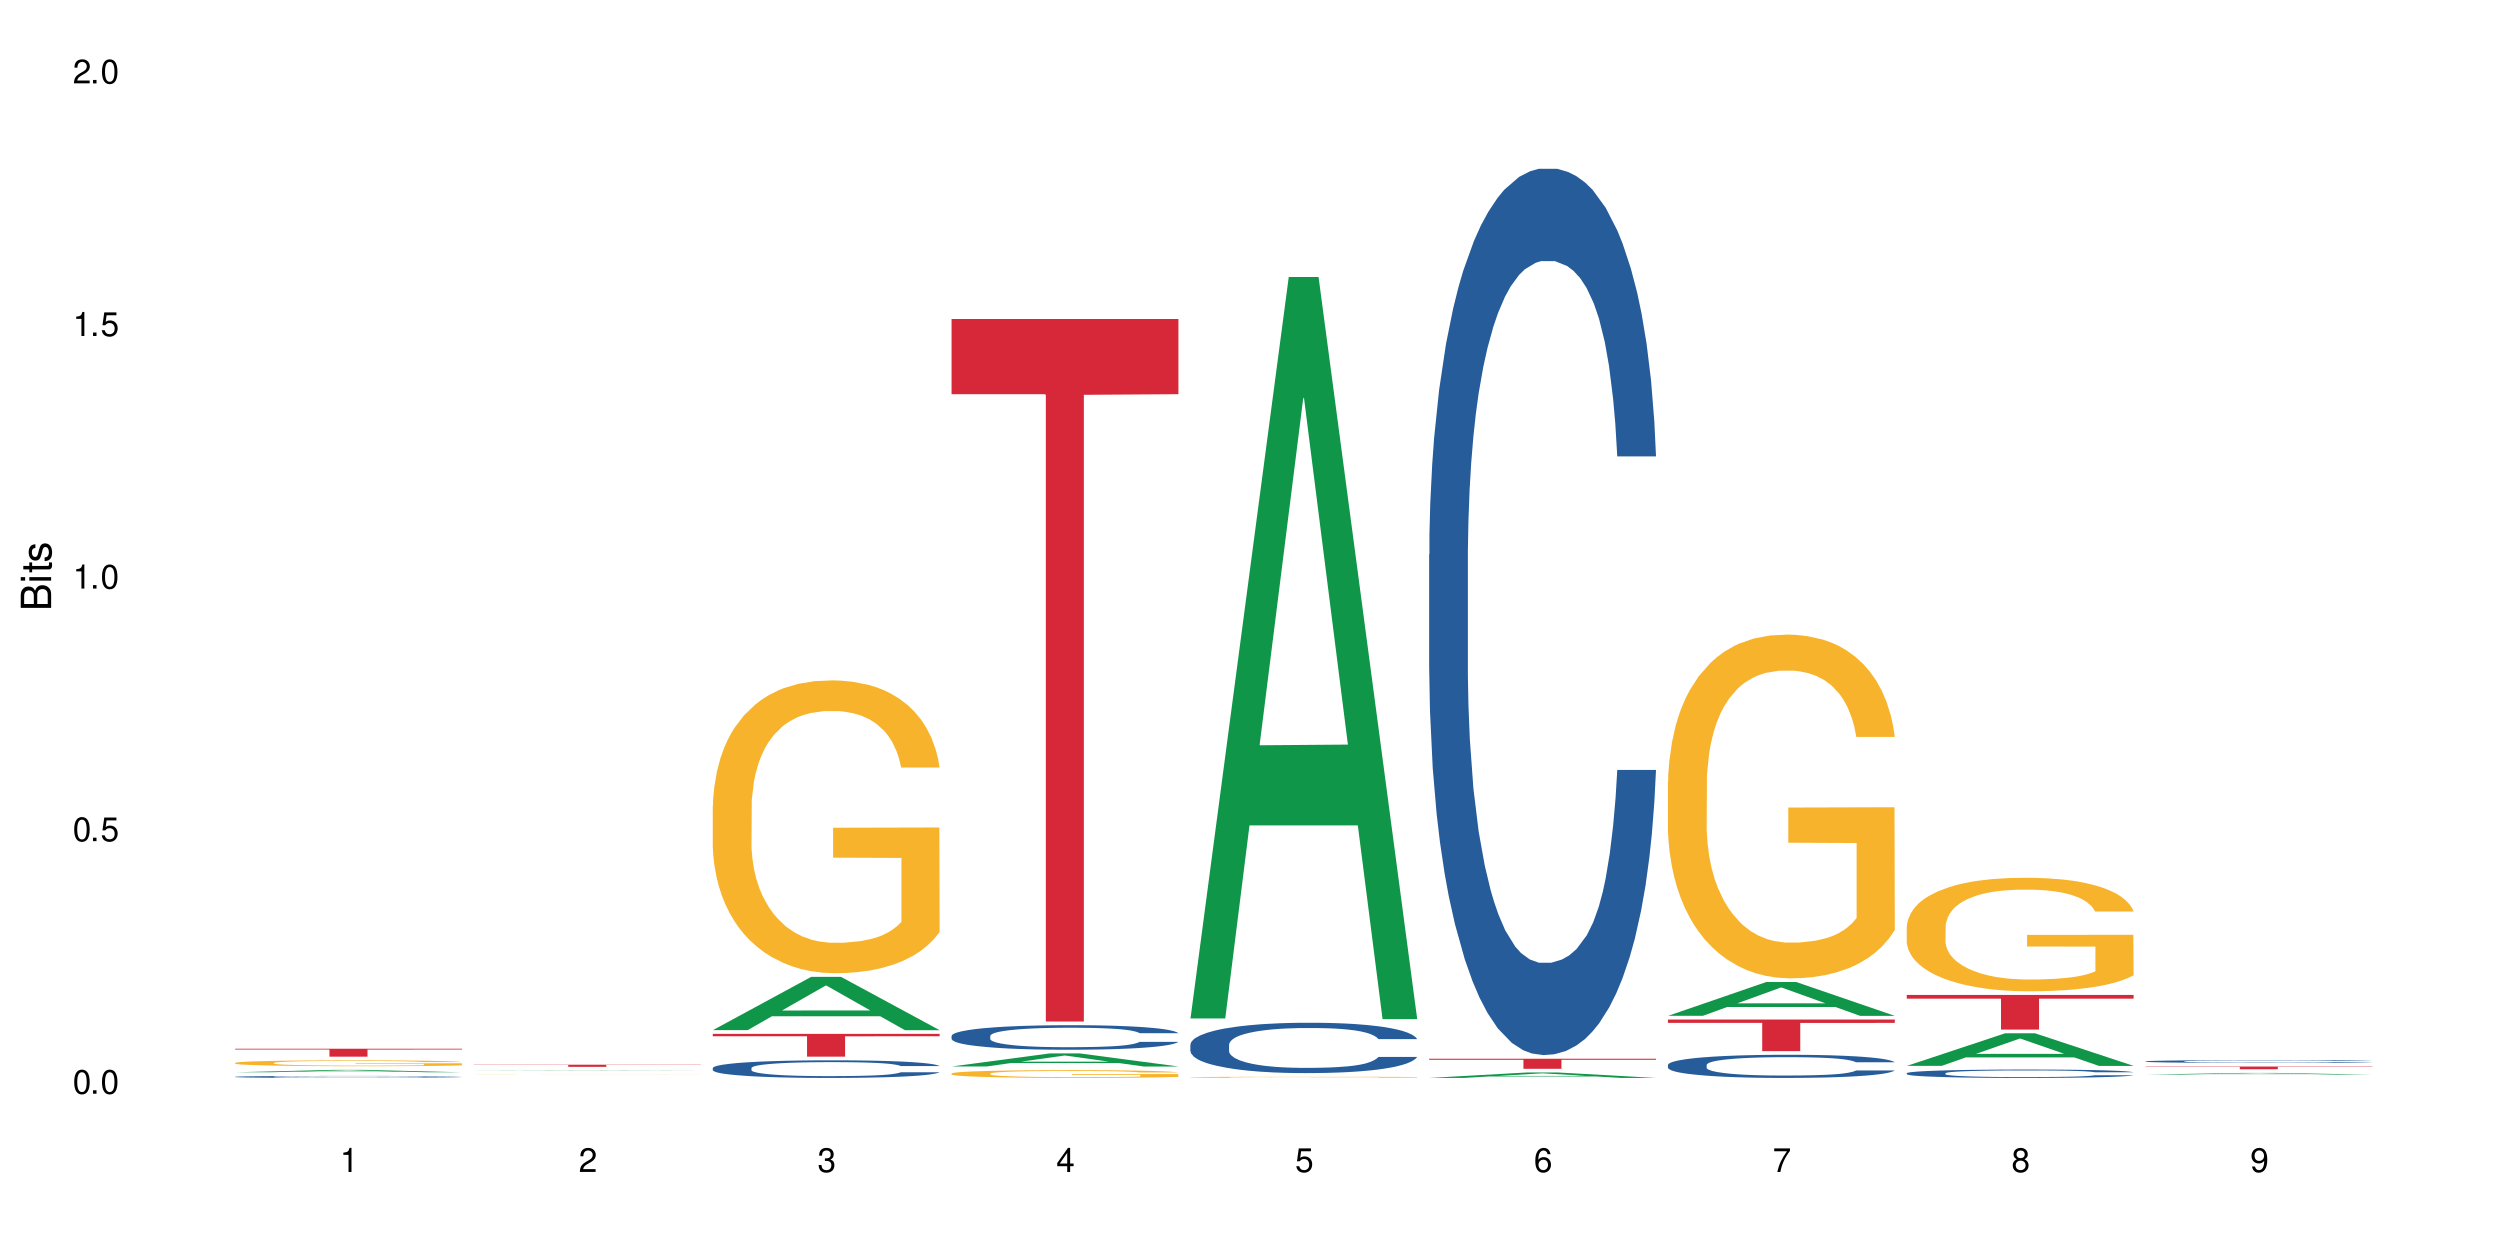 <?xml version="1.0" encoding="UTF-8"?>
<svg xmlns="http://www.w3.org/2000/svg" xmlns:xlink="http://www.w3.org/1999/xlink" width="720" height="360" viewBox="0 0 720 360">
<defs>
<g>
<g id="glyph-0-0">
</g>
<g id="glyph-0-1">
<path d="M 2.641 -6.938 C 2 -6.938 1.422 -6.656 1.078 -6.172 C 0.641 -5.562 0.406 -4.641 0.406 -3.359 C 0.406 -1.016 1.188 0.219 2.641 0.219 C 4.078 0.219 4.859 -1.016 4.859 -3.297 C 4.859 -4.641 4.656 -5.547 4.203 -6.172 C 3.844 -6.656 3.281 -6.938 2.641 -6.938 Z M 2.641 -6.188 C 3.547 -6.188 4 -5.25 4 -3.375 C 4 -1.406 3.562 -0.484 2.625 -0.484 C 1.734 -0.484 1.281 -1.438 1.281 -3.344 C 1.281 -5.25 1.734 -6.188 2.641 -6.188 Z M 2.641 -6.188 "/>
</g>
<g id="glyph-0-2">
<path d="M 1.828 -1 L 0.828 -1 L 0.828 0 L 1.828 0 Z M 1.828 -1 "/>
</g>
<g id="glyph-0-3">
<path d="M 4.562 -6.797 L 1.062 -6.797 L 0.547 -3.094 L 1.328 -3.094 C 1.719 -3.562 2.047 -3.734 2.578 -3.734 C 3.484 -3.734 4.062 -3.109 4.062 -2.094 C 4.062 -1.125 3.484 -0.531 2.578 -0.531 C 1.828 -0.531 1.375 -0.906 1.188 -1.672 L 0.328 -1.672 C 0.453 -1.109 0.547 -0.844 0.75 -0.594 C 1.125 -0.078 1.828 0.219 2.594 0.219 C 3.969 0.219 4.922 -0.781 4.922 -2.219 C 4.922 -3.562 4.031 -4.484 2.719 -4.484 C 2.25 -4.484 1.859 -4.359 1.469 -4.062 L 1.734 -5.969 L 4.562 -5.969 Z M 4.562 -6.797 "/>
</g>
<g id="glyph-0-4">
<path d="M 2.484 -4.938 L 2.484 0 L 3.328 0 L 3.328 -6.938 L 2.766 -6.938 C 2.469 -5.875 2.281 -5.734 0.984 -5.562 L 0.984 -4.938 Z M 2.484 -4.938 "/>
</g>
<g id="glyph-0-5">
<path d="M 4.859 -0.828 L 1.281 -0.828 C 1.359 -1.406 1.672 -1.781 2.5 -2.281 L 3.469 -2.828 C 4.406 -3.344 4.906 -4.062 4.906 -4.906 C 4.906 -5.484 4.672 -6.031 4.266 -6.406 C 3.859 -6.766 3.375 -6.938 2.719 -6.938 C 1.859 -6.938 1.219 -6.625 0.844 -6.031 C 0.609 -5.672 0.5 -5.234 0.484 -4.531 L 1.328 -4.531 C 1.359 -5.016 1.406 -5.281 1.531 -5.516 C 1.75 -5.938 2.188 -6.203 2.703 -6.203 C 3.469 -6.203 4.031 -5.641 4.031 -4.891 C 4.031 -4.344 3.719 -3.859 3.125 -3.516 L 2.234 -3 C 0.812 -2.172 0.406 -1.531 0.328 -0.016 L 4.859 -0.016 Z M 4.859 -0.828 "/>
</g>
<g id="glyph-0-6">
<path d="M 2.125 -3.188 L 2.578 -3.188 C 3.5 -3.188 3.984 -2.766 3.984 -1.922 C 3.984 -1.062 3.469 -0.531 2.594 -0.531 C 1.656 -0.531 1.203 -1 1.156 -2.016 L 0.312 -2.016 C 0.344 -1.453 0.438 -1.094 0.609 -0.781 C 0.953 -0.109 1.625 0.219 2.547 0.219 C 3.953 0.219 4.859 -0.625 4.859 -1.938 C 4.859 -2.828 4.516 -3.297 3.703 -3.594 C 4.344 -3.844 4.656 -4.328 4.656 -5.031 C 4.656 -6.219 3.875 -6.938 2.578 -6.938 C 1.203 -6.938 0.484 -6.172 0.453 -4.703 L 1.297 -4.703 C 1.312 -5.125 1.344 -5.359 1.453 -5.578 C 1.641 -5.969 2.062 -6.203 2.594 -6.203 C 3.344 -6.203 3.797 -5.75 3.797 -5 C 3.797 -4.516 3.609 -4.219 3.25 -4.047 C 3.016 -3.953 2.703 -3.922 2.125 -3.906 Z M 2.125 -3.188 "/>
</g>
<g id="glyph-0-7">
<path d="M 3.141 -1.672 L 3.141 0 L 3.984 0 L 3.984 -1.672 L 4.984 -1.672 L 4.984 -2.438 L 3.984 -2.438 L 3.984 -6.938 L 3.359 -6.938 L 0.266 -2.578 L 0.266 -1.672 Z M 3.141 -2.438 L 1 -2.438 L 3.141 -5.5 Z M 3.141 -2.438 "/>
</g>
<g id="glyph-0-8">
<path d="M 4.781 -5.125 C 4.609 -6.266 3.891 -6.938 2.844 -6.938 C 2.094 -6.938 1.422 -6.578 1.031 -5.953 C 0.594 -5.266 0.406 -4.422 0.406 -3.172 C 0.406 -2 0.578 -1.25 0.984 -0.641 C 1.359 -0.078 1.953 0.219 2.703 0.219 C 3.984 0.219 4.922 -0.75 4.922 -2.094 C 4.922 -3.375 4.062 -4.281 2.844 -4.281 C 2.172 -4.281 1.641 -4.031 1.281 -3.516 C 1.281 -5.234 1.828 -6.188 2.797 -6.188 C 3.391 -6.188 3.797 -5.797 3.938 -5.125 Z M 2.734 -3.531 C 3.547 -3.531 4.062 -2.953 4.062 -2.031 C 4.062 -1.156 3.484 -0.531 2.703 -0.531 C 1.922 -0.531 1.328 -1.188 1.328 -2.078 C 1.328 -2.938 1.906 -3.531 2.734 -3.531 Z M 2.734 -3.531 "/>
</g>
<g id="glyph-0-9">
<path d="M 4.984 -6.797 L 0.438 -6.797 L 0.438 -5.969 L 4.109 -5.969 C 2.5 -3.656 1.828 -2.234 1.328 0 L 2.219 0 C 2.594 -2.172 3.453 -4.047 4.984 -6.094 Z M 4.984 -6.797 "/>
</g>
<g id="glyph-0-10">
<path d="M 3.75 -3.656 C 4.469 -4.094 4.688 -4.438 4.688 -5.078 C 4.688 -6.172 3.844 -6.938 2.641 -6.938 C 1.438 -6.938 0.594 -6.172 0.594 -5.094 C 0.594 -4.438 0.812 -4.094 1.516 -3.656 C 0.734 -3.266 0.359 -2.703 0.359 -1.922 C 0.359 -0.656 1.281 0.219 2.641 0.219 C 3.984 0.219 4.922 -0.656 4.922 -1.922 C 4.922 -2.703 4.531 -3.266 3.75 -3.656 Z M 2.641 -6.188 C 3.359 -6.188 3.812 -5.75 3.812 -5.062 C 3.812 -4.406 3.344 -3.984 2.641 -3.984 C 1.922 -3.984 1.453 -4.406 1.453 -5.078 C 1.453 -5.75 1.922 -6.188 2.641 -6.188 Z M 2.641 -3.266 C 3.484 -3.266 4.062 -2.719 4.062 -1.906 C 4.062 -1.078 3.484 -0.531 2.625 -0.531 C 1.797 -0.531 1.219 -1.094 1.219 -1.906 C 1.219 -2.719 1.781 -3.266 2.641 -3.266 Z M 2.641 -3.266 "/>
</g>
<g id="glyph-0-11">
<path d="M 0.516 -1.578 C 0.672 -0.453 1.406 0.219 2.438 0.219 C 3.188 0.219 3.859 -0.141 4.266 -0.766 C 4.688 -1.453 4.891 -2.297 4.891 -3.547 C 4.891 -4.719 4.703 -5.453 4.312 -6.078 C 3.938 -6.641 3.344 -6.938 2.594 -6.938 C 1.297 -6.938 0.359 -5.969 0.359 -4.625 C 0.359 -3.344 1.234 -2.453 2.453 -2.453 C 3.094 -2.453 3.578 -2.672 4.016 -3.203 C 4 -1.484 3.469 -0.531 2.5 -0.531 C 1.906 -0.531 1.484 -0.906 1.359 -1.578 Z M 2.578 -6.203 C 3.375 -6.203 3.969 -5.531 3.969 -4.641 C 3.969 -3.797 3.391 -3.188 2.547 -3.188 C 1.734 -3.188 1.234 -3.766 1.234 -4.688 C 1.234 -5.562 1.797 -6.203 2.578 -6.203 Z M 2.578 -6.203 "/>
</g>
<g id="glyph-1-0">
</g>
<g id="glyph-1-1">
<path d="M 0 -0.953 L 0 -4.891 C 0 -5.719 -0.234 -6.344 -0.734 -6.797 C -1.188 -7.234 -1.812 -7.469 -2.5 -7.469 C -3.547 -7.469 -4.188 -7 -4.625 -5.875 C -4.984 -6.688 -5.625 -7.094 -6.531 -7.094 C -7.172 -7.094 -7.734 -6.859 -8.141 -6.391 C -8.562 -5.922 -8.75 -5.344 -8.75 -4.5 L -8.75 -0.953 Z M -4.984 -2.062 L -7.766 -2.062 L -7.766 -4.219 C -7.766 -4.844 -7.688 -5.203 -7.453 -5.5 C -7.219 -5.812 -6.859 -5.969 -6.375 -5.969 C -5.891 -5.969 -5.531 -5.812 -5.297 -5.5 C -5.062 -5.203 -4.984 -4.844 -4.984 -4.219 Z M -0.984 -2.062 L -4 -2.062 L -4 -4.781 C -4 -5.766 -3.438 -6.359 -2.484 -6.359 C -1.547 -6.359 -0.984 -5.766 -0.984 -4.781 Z M -0.984 -2.062 "/>
</g>
<g id="glyph-1-2">
<path d="M -6.281 -1.797 L -6.281 -0.797 L 0 -0.797 L 0 -1.797 Z M -8.75 -1.797 L -8.75 -0.797 L -7.484 -0.797 L -7.484 -1.797 Z M -8.75 -1.797 "/>
</g>
<g id="glyph-1-3">
<path d="M -6.281 -3.047 L -6.281 -2.016 L -8.016 -2.016 L -8.016 -1.016 L -6.281 -1.016 L -6.281 -0.172 L -5.469 -0.172 L -5.469 -1.016 L -0.719 -1.016 C -0.078 -1.016 0.281 -1.453 0.281 -2.234 C 0.281 -2.5 0.25 -2.719 0.188 -3.047 L -0.641 -3.047 C -0.609 -2.906 -0.594 -2.766 -0.594 -2.562 C -0.594 -2.141 -0.719 -2.016 -1.156 -2.016 L -5.469 -2.016 L -5.469 -3.047 Z M -6.281 -3.047 "/>
</g>
<g id="glyph-1-4">
<path d="M -4.531 -5.25 C -5.766 -5.25 -6.469 -4.422 -6.469 -2.969 C -6.469 -1.516 -5.719 -0.562 -4.547 -0.562 C -3.562 -0.562 -3.094 -1.062 -2.734 -2.562 L -2.516 -3.484 C -2.344 -4.188 -2.094 -4.469 -1.641 -4.469 C -1.047 -4.469 -0.641 -3.875 -0.641 -3 C -0.641 -2.453 -0.797 -2 -1.062 -1.75 C -1.25 -1.594 -1.422 -1.531 -1.875 -1.469 L -1.875 -0.406 C -0.422 -0.453 0.281 -1.266 0.281 -2.922 C 0.281 -4.5 -0.5 -5.516 -1.719 -5.516 C -2.656 -5.516 -3.172 -4.984 -3.469 -3.734 L -3.703 -2.766 C -3.891 -1.953 -4.156 -1.609 -4.594 -1.609 C -5.188 -1.609 -5.547 -2.125 -5.547 -2.938 C -5.547 -3.75 -5.203 -4.172 -4.531 -4.203 Z M -4.531 -5.25 "/>
</g>
</g>
</defs>
<rect x="-72" y="-36" width="864" height="432" fill="rgb(100%, 100%, 100%)" fill-opacity="1"/>
<path fill-rule="nonzero" fill="rgb(6.275%, 58.824%, 28.235%)" fill-opacity="1" d="M 67.73 308.816 L 67.801 308.816 L 96.07 308.121 L 104.656 308.121 L 133.066 308.816 L 123.082 308.816 L 115.965 308.637 L 84.762 308.637 L 77.781 308.816 L 67.73 308.816 L 87.766 308.559 L 113.102 308.559 L 100.469 308.234 L 100.188 308.234 L 87.695 308.559 L 87.766 308.559 Z M 67.73 308.816 "/>
<path fill-rule="nonzero" fill="rgb(14.51%, 36.078%, 60%)" fill-opacity="1" d="M 67.73 310.121 L 67.812 310.121 L 67.812 310.105 L 68.051 310.086 L 68.605 310.062 L 69.164 310.043 L 70.598 310.012 L 72.59 309.984 L 74.664 309.961 L 76.176 309.945 L 77.531 309.938 L 80.637 309.918 L 82.629 309.906 L 84.781 309.898 L 87.41 309.887 L 89.324 309.883 L 93.625 309.875 L 96.812 309.871 L 107.809 309.871 L 110.117 309.875 L 112.668 309.879 L 114.82 309.883 L 118.562 309.895 L 121.91 309.91 L 123.426 309.918 L 125.816 309.934 L 127.648 309.949 L 128.922 309.965 L 130.355 309.984 L 131.629 310.008 L 132.586 310.035 L 133.066 310.055 L 121.91 310.055 L 121.352 310.035 L 120.715 310.02 L 119.52 309.996 L 118.324 309.98 L 116.652 309.969 L 115.137 309.957 L 113.066 309.945 L 111.234 309.941 L 109.32 309.938 L 107.488 309.934 L 103.984 309.93 L 98.406 309.93 L 95.297 309.934 L 93.625 309.938 L 91.234 309.945 L 89.562 309.953 L 87.57 309.965 L 86.215 309.973 L 84.543 309.984 L 83.348 309.996 L 81.992 310.016 L 81.195 310.027 L 80.48 310.043 L 79.84 310.059 L 79.363 310.078 L 79.043 310.098 L 78.887 310.117 L 78.887 310.199 L 79.043 310.219 L 79.441 310.238 L 80.48 310.273 L 81.992 310.301 L 83.746 310.32 L 85.418 310.336 L 86.375 310.344 L 87.648 310.352 L 89.641 310.363 L 92.512 310.375 L 94.184 310.379 L 96.734 310.383 L 99.363 310.387 L 102.867 310.387 L 105.977 310.383 L 108.047 310.379 L 110.199 310.375 L 113.145 310.367 L 114.98 310.359 L 116.57 310.348 L 117.766 310.34 L 118.562 310.332 L 119.758 310.312 L 120.715 310.297 L 121.434 310.277 L 121.91 310.258 L 133.066 310.258 L 132.586 310.281 L 131.871 310.301 L 131.152 310.316 L 130.039 310.336 L 128.762 310.352 L 126.93 310.371 L 125.418 310.383 L 123.426 310.395 L 121.59 310.406 L 119.602 310.414 L 116.652 310.426 L 114.738 310.43 L 112.668 310.434 L 110.199 310.438 L 107.09 310.441 L 103.746 310.445 L 97.289 310.445 L 94.82 310.441 L 91.555 310.438 L 87.492 310.426 L 84.543 310.418 L 82.23 310.406 L 80.238 310.398 L 78.008 310.383 L 75.141 310.359 L 73.387 310.34 L 72.191 310.328 L 70.84 310.305 L 69.883 310.289 L 68.766 310.258 L 67.969 310.223 L 67.73 310.191 Z M 67.73 310.121 "/>
<path fill-rule="nonzero" fill="rgb(96.863%, 70.196%, 16.863%)" fill-opacity="1" d="M 67.73 306.102 L 67.812 306.102 L 67.812 306.07 L 68.129 306 L 68.926 305.902 L 69.961 305.824 L 71.078 305.762 L 71.793 305.73 L 72.988 305.684 L 74.023 305.652 L 76.656 305.582 L 80 305.516 L 81.832 305.488 L 83.906 305.461 L 86.852 305.434 L 88.207 305.422 L 92.352 305.398 L 97.051 305.383 L 102.23 305.379 L 104.621 305.379 L 107.887 305.387 L 112.348 305.402 L 114.898 305.418 L 116.891 305.434 L 118.961 305.453 L 121.512 305.484 L 123.902 305.52 L 125.816 305.559 L 127.727 305.605 L 129.32 305.652 L 130.676 305.707 L 131.871 305.773 L 132.586 305.828 L 133.066 305.883 L 121.988 305.883 L 121.352 305.828 L 120.637 305.785 L 119.441 305.734 L 118.246 305.695 L 117.051 305.668 L 114.82 305.629 L 112.906 305.602 L 110.516 305.582 L 108.207 305.566 L 105.578 305.559 L 103.984 305.555 L 99.762 305.555 L 95.938 305.566 L 93.707 305.578 L 92.113 305.59 L 89.879 305.613 L 88.527 305.633 L 87.73 305.645 L 85.34 305.691 L 83.746 305.734 L 82.871 305.766 L 81.754 305.812 L 80.957 305.852 L 80.082 305.914 L 79.602 305.961 L 78.965 306.066 L 78.887 306.344 L 79.125 306.402 L 79.602 306.465 L 80.238 306.523 L 81.195 306.582 L 82.152 306.625 L 83.824 306.684 L 85.258 306.727 L 86.375 306.75 L 88.527 306.793 L 89.402 306.809 L 91.473 306.836 L 93.625 306.855 L 96.254 306.875 L 98.246 306.883 L 101.434 306.891 L 105.496 306.891 L 110.277 306.883 L 113.305 306.871 L 115.379 306.859 L 116.73 306.848 L 118.406 306.832 L 119.602 306.816 L 120.715 306.797 L 122.07 306.773 L 122.07 306.402 L 102.391 306.402 L 102.391 306.227 L 132.984 306.227 L 133.066 306.832 L 131.391 306.871 L 129.32 306.914 L 127.328 306.945 L 125.258 306.969 L 122.309 307 L 119.918 307.016 L 116.254 307.039 L 112.906 307.055 L 109.402 307.062 L 106.293 307.066 L 102.629 307.07 L 99.363 307.066 L 95.855 307.055 L 93.066 307.043 L 90.52 307.027 L 87.969 307.008 L 84.781 306.977 L 82.711 306.949 L 80.559 306.918 L 78.406 306.879 L 76.496 306.836 L 75.219 306.805 L 73.945 306.766 L 72.59 306.723 L 71.316 306.668 L 70.359 306.621 L 69.484 306.566 L 68.848 306.516 L 68.211 306.445 L 67.891 306.391 L 67.73 306.344 Z M 67.73 306.102 "/>
<path fill-rule="nonzero" fill="rgb(83.922%, 15.686%, 22.353%)" fill-opacity="1" d="M 67.73 302.031 L 133.066 302.031 L 133.066 302.273 L 105.836 302.277 L 105.836 304.324 L 94.879 304.324 L 94.879 302.281 L 94.723 302.273 L 67.73 302.273 Z M 67.73 302.031 "/>
<path fill-rule="nonzero" fill="rgb(6.275%, 58.824%, 28.235%)" fill-opacity="1" d="M 136.504 308.387 L 136.574 308.383 L 164.844 308.301 L 173.43 308.301 L 201.836 308.387 L 191.855 308.387 L 184.738 308.363 L 153.535 308.363 L 146.555 308.387 L 136.504 308.387 L 156.535 308.352 L 181.875 308.352 L 169.242 308.312 L 168.961 308.312 L 156.469 308.352 L 156.535 308.352 Z M 136.504 308.387 "/>
<path fill-rule="nonzero" fill="rgb(96.863%, 70.196%, 16.863%)" fill-opacity="1" d="M 136.504 309.461 L 136.582 309.461 L 136.902 309.457 L 137.699 309.457 L 138.734 309.453 L 139.852 309.449 L 141.762 309.449 L 142.797 309.445 L 145.426 309.445 L 148.773 309.441 L 152.68 309.441 L 155.625 309.438 L 187.734 309.438 L 190.285 309.441 L 194.586 309.441 L 196.5 309.445 L 198.094 309.445 L 199.449 309.449 L 200.645 309.449 L 201.359 309.453 L 201.836 309.453 L 190.125 309.453 L 189.41 309.449 L 187.02 309.449 L 185.824 309.445 L 179.289 309.445 L 176.98 309.441 L 164.707 309.441 L 162.477 309.445 L 156.504 309.445 L 154.113 309.449 L 151.641 309.449 L 150.527 309.453 L 149.73 309.453 L 148.852 309.457 L 148.375 309.457 L 147.738 309.461 L 147.66 309.473 L 147.898 309.473 L 148.375 309.477 L 149.012 309.477 L 149.969 309.48 L 150.926 309.48 L 152.598 309.484 L 155.148 309.484 L 157.301 309.488 L 162.398 309.488 L 165.027 309.492 L 182.078 309.492 L 184.148 309.488 L 190.844 309.488 L 190.844 309.473 L 171.164 309.473 L 171.164 309.469 L 201.758 309.469 L 201.836 309.488 L 200.164 309.492 L 194.031 309.492 L 191.082 309.496 L 156.742 309.496 L 153.555 309.492 L 147.18 309.492 L 145.27 309.488 L 142.719 309.488 L 141.363 309.484 L 140.09 309.484 L 139.133 309.48 L 138.258 309.48 L 137.617 309.477 L 136.98 309.477 L 136.664 309.473 L 136.504 309.473 Z M 136.504 309.461 "/>
<path fill-rule="nonzero" fill="rgb(83.922%, 15.686%, 22.353%)" fill-opacity="1" d="M 136.504 306.637 L 201.836 306.637 L 201.836 306.703 L 174.609 306.703 L 174.609 307.25 L 163.652 307.25 L 163.652 306.703 L 136.504 306.703 Z M 136.504 306.637 "/>
<path fill-rule="nonzero" fill="rgb(6.275%, 58.824%, 28.235%)" fill-opacity="1" d="M 205.277 296.68 L 205.348 296.664 L 233.617 281.336 L 242.203 281.336 L 270.609 296.695 L 260.629 296.695 L 253.508 292.688 L 222.309 292.688 L 215.328 296.68 L 205.277 296.68 L 225.309 291.027 L 250.648 291.012 L 238.012 283.848 L 237.875 283.832 L 237.734 283.875 L 225.238 291.012 L 225.309 291.027 Z M 205.277 296.68 "/>
<path fill-rule="nonzero" fill="rgb(14.51%, 36.078%, 60%)" fill-opacity="1" d="M 205.277 307.578 L 205.355 307.574 L 205.355 307.465 L 205.594 307.289 L 206.152 307.066 L 206.711 306.91 L 208.145 306.637 L 210.137 306.375 L 212.207 306.168 L 213.723 306.051 L 215.078 305.957 L 218.184 305.785 L 220.176 305.695 L 222.328 305.617 L 224.957 305.539 L 226.867 305.492 L 231.172 305.418 L 234.359 305.387 L 236.828 305.371 L 242.168 305.371 L 245.352 305.391 L 247.664 305.414 L 250.215 305.449 L 252.363 305.492 L 256.109 305.594 L 259.457 305.723 L 260.969 305.797 L 263.359 305.941 L 265.191 306.082 L 266.469 306.203 L 267.902 306.375 L 269.176 306.582 L 270.133 306.82 L 270.609 307.02 L 259.457 307.02 L 258.898 306.832 L 258.262 306.688 L 257.066 306.5 L 255.871 306.363 L 254.195 306.23 L 252.684 306.141 L 250.613 306.055 L 248.777 306 L 246.867 305.957 L 245.035 305.93 L 241.527 305.902 L 237.465 305.902 L 235.953 305.91 L 232.844 305.945 L 231.172 305.98 L 228.781 306.043 L 227.109 306.105 L 225.117 306.199 L 223.762 306.277 L 222.09 306.398 L 220.895 306.504 L 219.539 306.656 L 218.742 306.773 L 218.023 306.902 L 217.387 307.055 L 216.91 307.219 L 216.59 307.391 L 216.43 307.555 L 216.43 308.273 L 216.59 308.441 L 216.988 308.637 L 218.023 308.918 L 219.539 309.164 L 221.293 309.359 L 222.965 309.5 L 223.922 309.562 L 225.195 309.637 L 227.188 309.73 L 230.055 309.824 L 231.73 309.859 L 234.277 309.898 L 236.906 309.918 L 240.414 309.918 L 243.52 309.898 L 245.594 309.875 L 247.742 309.836 L 250.691 309.758 L 252.523 309.684 L 254.117 309.598 L 255.312 309.508 L 256.109 309.434 L 257.305 309.289 L 258.262 309.133 L 258.977 308.969 L 259.457 308.812 L 270.609 308.812 L 270.133 309 L 269.414 309.18 L 268.699 309.312 L 267.582 309.477 L 266.309 309.621 L 264.477 309.781 L 262.961 309.887 L 260.969 310.004 L 259.137 310.094 L 257.145 310.172 L 254.195 310.266 L 252.285 310.309 L 250.215 310.352 L 247.742 310.391 L 244.637 310.422 L 241.289 310.441 L 238.184 310.445 L 234.836 310.434 L 232.367 310.418 L 229.098 310.375 L 225.035 310.293 L 222.09 310.203 L 219.777 310.117 L 217.785 310.023 L 215.555 309.898 L 212.688 309.695 L 210.934 309.535 L 209.738 309.406 L 208.383 309.227 L 207.426 309.062 L 206.312 308.805 L 205.516 308.473 L 205.277 308.219 Z M 205.277 307.578 "/>
<path fill-rule="nonzero" fill="rgb(96.863%, 70.196%, 16.863%)" fill-opacity="1" d="M 205.277 232.07 L 205.355 231.992 L 205.355 230.453 L 205.676 226.988 L 206.473 222.211 L 207.508 218.281 L 208.621 215.203 L 209.34 213.586 L 210.535 211.273 L 211.57 209.578 L 214.199 206.113 L 217.547 202.879 L 219.379 201.492 L 221.449 200.184 L 224.398 198.719 L 225.754 198.18 L 229.895 196.949 L 234.598 196.176 L 239.777 195.945 L 242.168 196.023 L 245.434 196.332 L 249.895 197.18 L 252.445 197.949 L 254.438 198.719 L 256.508 199.719 L 259.059 201.262 L 261.449 203.109 L 263.359 204.957 L 265.273 207.27 L 266.867 209.734 L 268.219 212.43 L 269.414 215.664 L 270.133 218.359 L 270.609 221.055 L 259.535 221.055 L 258.898 218.359 L 258.18 216.281 L 256.984 213.738 L 255.789 211.891 L 254.594 210.426 L 252.363 208.426 L 250.453 207.191 L 248.062 206.113 L 245.75 205.422 L 243.121 204.957 L 241.527 204.805 L 237.305 204.805 L 233.48 205.344 L 231.25 205.961 L 229.656 206.574 L 227.426 207.73 L 226.07 208.656 L 225.273 209.27 L 222.883 211.66 L 221.293 213.816 L 220.414 215.277 L 219.301 217.59 L 218.504 219.668 L 217.625 222.75 L 217.148 225.062 L 216.512 230.297 L 216.43 244.164 L 216.672 247.09 L 217.148 250.246 L 217.785 253.02 L 218.742 255.945 L 219.699 258.18 L 221.371 261.184 L 222.805 263.188 L 223.922 264.496 L 226.07 266.578 L 226.949 267.27 L 229.02 268.656 L 231.172 269.734 L 233.801 270.66 L 235.793 271.121 L 238.98 271.504 L 243.043 271.504 L 247.824 271.043 L 250.852 270.426 L 252.922 269.812 L 254.277 269.273 L 255.949 268.426 L 257.145 267.656 L 258.262 266.809 L 259.613 265.496 L 259.613 247.09 L 239.934 247.012 L 239.934 238.387 L 270.531 238.309 L 270.609 268.426 L 268.938 270.504 L 266.867 272.508 L 264.875 274.047 L 262.801 275.355 L 259.855 276.82 L 257.465 277.746 L 253.801 278.824 L 250.453 279.516 L 246.945 279.977 L 243.84 280.211 L 240.176 280.285 L 236.906 280.133 L 233.402 279.672 L 230.613 279.055 L 228.062 278.285 L 225.516 277.281 L 222.328 275.664 L 220.254 274.355 L 218.105 272.738 L 215.953 270.812 L 214.039 268.734 L 212.766 267.117 L 211.492 265.266 L 210.137 262.957 L 208.863 260.336 L 207.906 257.949 L 207.027 255.254 L 206.391 252.711 L 205.754 249.246 L 205.438 246.473 L 205.277 244.086 Z M 205.277 232.07 "/>
<path fill-rule="nonzero" fill="rgb(83.922%, 15.686%, 22.353%)" fill-opacity="1" d="M 205.277 297.746 L 270.609 297.746 L 270.609 298.449 L 243.383 298.457 L 243.383 304.32 L 232.426 304.32 L 232.426 298.461 L 232.266 298.449 L 205.277 298.449 Z M 205.277 297.746 "/>
<path fill-rule="nonzero" fill="rgb(6.275%, 58.824%, 28.235%)" fill-opacity="1" d="M 274.051 307.148 L 274.117 307.148 L 302.387 303.379 L 310.973 303.379 L 339.383 307.152 L 329.402 307.152 L 322.281 306.168 L 291.082 306.168 L 284.102 307.148 L 274.051 307.148 L 294.082 305.762 L 319.422 305.758 L 306.785 303.996 L 306.645 303.992 L 306.508 304 L 294.012 305.758 L 294.082 305.762 Z M 274.051 307.148 "/>
<path fill-rule="nonzero" fill="rgb(14.51%, 36.078%, 60%)" fill-opacity="1" d="M 274.051 298.336 L 274.129 298.328 L 274.129 298.172 L 274.367 297.926 L 274.926 297.617 L 275.484 297.402 L 276.918 297.023 L 278.91 296.656 L 280.98 296.371 L 282.496 296.203 L 283.848 296.074 L 286.957 295.836 L 288.949 295.711 L 291.102 295.602 L 293.73 295.492 L 295.641 295.426 L 299.945 295.324 L 303.129 295.277 L 305.602 295.258 L 310.938 295.258 L 314.125 295.285 L 316.438 295.316 L 318.984 295.371 L 321.137 295.426 L 324.883 295.57 L 328.23 295.75 L 329.742 295.855 L 332.133 296.055 L 333.965 296.246 L 335.238 296.414 L 336.676 296.656 L 337.949 296.945 L 338.906 297.273 L 339.383 297.555 L 328.23 297.555 L 327.672 297.293 L 327.035 297.094 L 325.84 296.828 L 324.645 296.641 L 322.969 296.453 L 321.457 296.332 L 319.383 296.211 L 317.551 296.133 L 315.641 296.074 L 313.809 296.035 L 310.301 295.996 L 306.238 295.996 L 304.723 296.008 L 301.617 296.062 L 299.945 296.105 L 297.555 296.195 L 295.879 296.281 L 293.887 296.41 L 292.535 296.52 L 290.859 296.688 L 289.664 296.836 L 288.312 297.051 L 287.516 297.211 L 286.797 297.391 L 286.16 297.605 L 285.684 297.832 L 285.363 298.07 L 285.203 298.301 L 285.203 299.305 L 285.363 299.535 L 285.762 299.809 L 286.797 300.203 L 288.312 300.543 L 290.062 300.816 L 291.738 301.008 L 292.691 301.098 L 293.969 301.203 L 295.961 301.332 L 298.828 301.461 L 300.5 301.512 L 303.051 301.562 L 305.68 301.59 L 309.188 301.59 L 312.293 301.562 L 314.363 301.531 L 316.516 301.48 L 319.465 301.371 L 321.297 301.266 L 322.891 301.145 L 324.086 301.023 L 324.883 300.918 L 326.078 300.719 L 327.035 300.5 L 327.75 300.273 L 328.23 300.051 L 339.383 300.051 L 338.906 300.312 L 338.188 300.562 L 337.473 300.75 L 336.355 300.977 L 335.082 301.176 L 333.25 301.402 L 331.734 301.551 L 329.742 301.711 L 327.91 301.836 L 325.918 301.945 L 322.969 302.074 L 321.059 302.141 L 318.984 302.199 L 316.516 302.25 L 313.41 302.293 L 310.062 302.32 L 306.957 302.328 L 303.609 302.312 L 301.141 302.289 L 297.871 302.23 L 293.809 302.113 L 290.859 301.992 L 288.551 301.867 L 286.559 301.738 L 284.328 301.562 L 281.457 301.281 L 279.707 301.059 L 278.512 300.879 L 277.156 300.629 L 276.199 300.402 L 275.086 300.039 L 274.289 299.582 L 274.051 299.227 Z M 274.051 298.336 "/>
<path fill-rule="nonzero" fill="rgb(96.863%, 70.196%, 16.863%)" fill-opacity="1" d="M 274.051 309.164 L 274.129 309.164 L 274.129 309.121 L 274.449 309.031 L 275.246 308.902 L 276.281 308.797 L 277.395 308.715 L 278.113 308.672 L 279.309 308.613 L 280.344 308.566 L 282.973 308.477 L 286.32 308.391 L 288.152 308.352 L 290.223 308.316 L 293.172 308.277 L 294.527 308.266 L 298.668 308.23 L 303.371 308.211 L 308.547 308.207 L 310.938 308.207 L 314.207 308.215 L 318.668 308.238 L 321.219 308.258 L 323.207 308.277 L 325.281 308.305 L 327.832 308.348 L 330.219 308.395 L 332.133 308.445 L 334.043 308.504 L 335.637 308.57 L 336.992 308.645 L 338.188 308.73 L 338.906 308.801 L 339.383 308.871 L 328.309 308.871 L 327.672 308.801 L 326.953 308.746 L 325.758 308.676 L 324.562 308.629 L 323.367 308.59 L 321.137 308.535 L 319.227 308.504 L 316.836 308.477 L 314.523 308.457 L 311.895 308.445 L 310.301 308.441 L 306.078 308.441 L 302.254 308.453 L 300.023 308.473 L 298.43 308.488 L 296.199 308.52 L 294.844 308.543 L 294.047 308.559 L 291.656 308.621 L 290.062 308.68 L 289.188 308.719 L 288.07 308.781 L 287.273 308.836 L 286.398 308.918 L 285.922 308.977 L 285.285 309.117 L 285.203 309.484 L 285.441 309.562 L 285.922 309.648 L 286.559 309.723 L 287.516 309.797 L 288.469 309.859 L 290.145 309.938 L 291.578 309.992 L 292.691 310.027 L 294.844 310.082 L 295.723 310.098 L 297.793 310.137 L 299.945 310.164 L 302.574 310.188 L 304.566 310.203 L 307.75 310.211 L 311.816 310.211 L 316.598 310.199 L 319.625 310.184 L 321.695 310.168 L 323.051 310.152 L 324.723 310.129 L 325.918 310.109 L 327.035 310.086 L 328.387 310.051 L 328.387 309.562 L 308.707 309.562 L 308.707 309.332 L 339.305 309.328 L 339.383 310.129 L 337.711 310.184 L 335.637 310.238 L 333.645 310.277 L 331.574 310.312 L 328.625 310.352 L 326.238 310.379 L 322.57 310.406 L 319.227 310.426 L 315.719 310.438 L 312.613 310.441 L 308.945 310.445 L 305.68 310.441 L 302.176 310.43 L 299.387 310.41 L 296.836 310.391 L 294.285 310.363 L 291.102 310.32 L 289.027 310.289 L 286.875 310.246 L 284.727 310.191 L 282.812 310.137 L 281.539 310.094 L 280.266 310.047 L 278.91 309.984 L 277.633 309.914 L 276.68 309.852 L 275.801 309.781 L 275.164 309.711 L 274.527 309.621 L 274.207 309.547 L 274.051 309.484 Z M 274.051 309.164 "/>
<path fill-rule="nonzero" fill="rgb(83.922%, 15.686%, 22.353%)" fill-opacity="1" d="M 274.051 91.863 L 339.383 91.863 L 339.383 113.523 L 312.152 113.711 L 312.152 294.207 L 301.199 294.207 L 301.199 113.902 L 301.039 113.523 L 274.051 113.523 Z M 274.051 91.863 "/>
<path fill-rule="nonzero" fill="rgb(6.275%, 58.824%, 28.235%)" fill-opacity="1" d="M 342.82 293.312 L 342.891 293.109 L 371.16 79.773 L 379.746 79.773 L 408.156 293.512 L 398.176 293.512 L 391.055 237.719 L 359.852 237.719 L 352.875 293.312 L 342.82 293.312 L 362.855 214.641 L 388.191 214.438 L 375.559 114.695 L 375.418 114.492 L 375.281 115.094 L 362.785 214.438 L 362.855 214.641 Z M 342.82 293.312 "/>
<path fill-rule="nonzero" fill="rgb(14.51%, 36.078%, 60%)" fill-opacity="1" d="M 342.82 300.867 L 342.902 300.855 L 342.902 300.535 L 343.141 300.035 L 343.699 299.398 L 344.258 298.961 L 345.691 298.18 L 347.684 297.426 L 349.754 296.84 L 351.266 296.496 L 352.621 296.23 L 355.73 295.742 L 357.723 295.492 L 359.871 295.266 L 362.5 295.039 L 364.414 294.906 L 368.715 294.695 L 371.902 294.602 L 374.375 294.562 L 379.711 294.562 L 382.898 294.617 L 385.211 294.684 L 387.758 294.789 L 389.91 294.906 L 393.656 295.199 L 397 295.57 L 398.516 295.781 L 400.906 296.191 L 402.738 296.59 L 404.012 296.934 L 405.445 297.426 L 406.723 298.02 L 407.68 298.695 L 408.156 299.266 L 397 299.266 L 396.445 298.734 L 395.805 298.324 L 394.609 297.781 L 393.414 297.398 L 391.742 297.016 L 390.23 296.762 L 388.156 296.512 L 386.324 296.352 L 384.414 296.23 L 382.578 296.152 L 379.074 296.074 L 375.012 296.074 L 373.496 296.102 L 370.391 296.207 L 368.715 296.297 L 366.324 296.484 L 364.652 296.656 L 362.66 296.922 L 361.305 297.145 L 359.633 297.492 L 358.438 297.797 L 357.082 298.23 L 356.285 298.562 L 355.57 298.934 L 354.934 299.371 L 354.453 299.836 L 354.137 300.324 L 353.977 300.801 L 353.977 302.855 L 354.137 303.332 L 354.535 303.887 L 355.57 304.695 L 357.082 305.398 L 358.836 305.953 L 360.508 306.352 L 361.465 306.535 L 362.742 306.75 L 364.734 307.012 L 367.602 307.277 L 369.273 307.383 L 371.824 307.488 L 374.453 307.543 L 377.957 307.543 L 381.066 307.488 L 383.137 307.426 L 385.289 307.316 L 388.238 307.094 L 390.07 306.883 L 391.664 306.629 L 392.859 306.379 L 393.656 306.164 L 394.852 305.754 L 395.805 305.305 L 396.523 304.84 L 397 304.391 L 408.156 304.391 L 407.68 304.922 L 406.961 305.438 L 406.242 305.82 L 405.129 306.285 L 403.852 306.695 L 402.02 307.16 L 400.508 307.465 L 398.516 307.793 L 396.684 308.047 L 394.691 308.273 L 391.742 308.535 L 389.832 308.668 L 387.758 308.789 L 385.289 308.895 L 382.18 308.988 L 378.836 309.039 L 375.727 309.055 L 372.383 309.027 L 369.91 308.973 L 366.645 308.855 L 362.582 308.617 L 359.633 308.363 L 357.324 308.113 L 355.332 307.848 L 353.102 307.488 L 350.23 306.906 L 348.48 306.457 L 347.285 306.086 L 345.93 305.57 L 344.973 305.105 L 343.859 304.363 L 343.062 303.426 L 342.82 302.695 Z M 342.82 300.867 "/>
<path fill-rule="nonzero" fill="rgb(96.863%, 70.196%, 16.863%)" fill-opacity="1" d="M 342.82 310.25 L 342.902 310.25 L 342.902 310.242 L 343.219 310.23 L 344.016 310.211 L 345.051 310.195 L 346.168 310.184 L 346.887 310.176 L 348.082 310.168 L 349.117 310.16 L 351.746 310.145 L 355.094 310.133 L 356.926 310.129 L 358.996 310.121 L 361.945 310.117 L 363.297 310.113 L 367.441 310.109 L 372.141 310.105 L 382.977 310.105 L 387.441 310.109 L 389.988 310.113 L 391.98 310.117 L 394.055 310.121 L 396.602 310.125 L 398.992 310.133 L 400.906 310.141 L 402.816 310.148 L 404.41 310.16 L 405.766 310.172 L 406.961 310.184 L 407.68 310.195 L 408.156 310.207 L 397.082 310.207 L 396.445 310.195 L 395.727 310.188 L 394.531 310.176 L 393.336 310.168 L 392.141 310.164 L 389.91 310.156 L 387.996 310.148 L 385.609 310.145 L 383.297 310.145 L 380.668 310.141 L 371.027 310.141 L 368.797 310.145 L 367.203 310.148 L 364.973 310.152 L 363.617 310.156 L 362.82 310.16 L 360.43 310.168 L 358.836 310.176 L 357.961 310.184 L 356.844 310.191 L 356.047 310.199 L 355.172 310.211 L 354.695 310.223 L 354.055 310.242 L 353.977 310.301 L 354.215 310.312 L 354.695 310.324 L 355.332 310.336 L 356.285 310.348 L 357.242 310.355 L 358.918 310.367 L 360.352 310.375 L 361.465 310.383 L 363.617 310.391 L 364.492 310.391 L 366.566 310.398 L 368.715 310.402 L 371.344 310.406 L 373.336 310.406 L 376.523 310.41 L 380.59 310.41 L 385.367 310.406 L 388.395 310.406 L 390.469 310.402 L 391.824 310.398 L 393.496 310.398 L 394.691 310.395 L 395.805 310.391 L 397.16 310.387 L 397.16 310.312 L 377.48 310.312 L 377.48 310.277 L 408.074 310.277 L 408.156 310.398 L 406.484 310.406 L 404.41 310.414 L 402.418 310.418 L 400.348 310.426 L 397.398 310.43 L 395.008 310.434 L 391.344 310.438 L 387.996 310.441 L 384.492 310.445 L 374.453 310.445 L 370.949 310.441 L 368.16 310.441 L 363.059 310.434 L 359.871 310.426 L 357.801 310.422 L 355.648 310.414 L 353.5 310.406 L 351.586 310.398 L 350.312 310.391 L 349.035 310.383 L 347.684 310.375 L 346.406 310.363 L 345.449 310.355 L 344.574 310.344 L 343.301 310.32 L 342.98 310.309 L 342.82 310.297 Z M 342.82 310.25 "/>
<path fill-rule="nonzero" fill="rgb(6.275%, 58.824%, 28.235%)" fill-opacity="1" d="M 411.594 310.441 L 411.664 310.441 L 439.934 308.863 L 448.52 308.863 L 476.93 310.445 L 466.945 310.445 L 459.828 310.031 L 428.625 310.031 L 421.645 310.441 L 411.594 310.441 L 431.629 309.863 L 456.965 309.859 L 444.332 309.121 L 444.191 309.121 L 444.051 309.125 L 431.559 309.859 L 431.629 309.863 Z M 411.594 310.441 "/>
<path fill-rule="nonzero" fill="rgb(14.51%, 36.078%, 60%)" fill-opacity="1" d="M 411.594 159.676 L 411.676 159.441 L 411.676 153.844 L 411.914 144.977 L 412.473 133.777 L 413.027 126.078 L 414.461 112.312 L 416.453 99.016 L 418.527 88.75 L 420.039 82.684 L 421.395 78.016 L 424.5 69.383 L 426.492 64.949 L 428.645 60.984 L 431.273 57.016 L 433.188 54.684 L 437.488 50.949 L 440.676 49.316 L 443.145 48.617 L 448.484 48.617 L 451.672 49.551 L 453.98 50.719 L 456.531 52.586 L 458.684 54.684 L 462.426 59.816 L 465.773 66.352 L 467.289 70.082 L 469.68 77.316 L 471.512 84.316 L 472.785 90.383 L 474.219 99.016 L 475.496 109.512 L 476.449 121.414 L 476.93 131.445 L 465.773 131.445 L 465.215 122.113 L 464.578 114.879 L 463.383 105.312 L 462.188 98.547 L 460.516 91.781 L 459 87.348 L 456.93 82.914 L 455.098 80.117 L 453.184 78.016 L 451.352 76.617 L 447.848 75.215 L 443.785 75.215 L 442.27 75.684 L 439.164 77.551 L 437.488 79.184 L 435.098 82.449 L 433.426 85.48 L 431.434 90.148 L 430.078 94.113 L 428.406 100.18 L 427.211 105.547 L 425.855 113.246 L 425.059 119.078 L 424.344 125.613 L 423.707 133.312 L 423.227 141.477 L 422.91 150.109 L 422.75 158.512 L 422.75 194.676 L 422.91 203.074 L 423.309 212.871 L 424.344 227.105 L 425.855 239.473 L 427.609 249.27 L 429.281 256.27 L 430.238 259.535 L 431.512 263.27 L 433.504 267.934 L 436.375 272.602 L 438.047 274.469 L 440.598 276.336 L 443.227 277.27 L 446.73 277.27 L 449.84 276.336 L 451.91 275.168 L 454.062 273.301 L 457.008 269.336 L 458.844 265.602 L 460.438 261.168 L 461.629 256.738 L 462.426 253.004 L 463.621 245.77 L 464.578 237.836 L 465.297 229.672 L 465.773 221.738 L 476.93 221.738 L 476.449 231.07 L 475.734 240.172 L 475.016 246.938 L 473.902 255.102 L 472.625 262.336 L 470.793 270.504 L 469.281 275.867 L 467.289 281.703 L 465.457 286.133 L 463.465 290.102 L 460.516 294.766 L 458.602 297.102 L 456.531 299.199 L 454.062 301.066 L 450.953 302.699 L 447.609 303.633 L 444.5 303.867 L 441.152 303.398 L 438.684 302.465 L 435.418 300.367 L 431.355 296.168 L 428.406 291.734 L 426.094 287.301 L 424.105 282.633 L 421.871 276.336 L 419.004 266.07 L 417.25 258.137 L 416.055 251.602 L 414.703 242.504 L 413.746 234.34 L 412.629 221.273 L 411.832 204.707 L 411.594 191.875 Z M 411.594 159.676 "/>
<path fill-rule="nonzero" fill="rgb(83.922%, 15.686%, 22.353%)" fill-opacity="1" d="M 411.594 304.918 L 476.93 304.918 L 476.93 305.227 L 449.699 305.23 L 449.699 307.812 L 438.746 307.812 L 438.746 305.234 L 438.586 305.227 L 411.594 305.227 Z M 411.594 304.918 "/>
<path fill-rule="nonzero" fill="rgb(6.275%, 58.824%, 28.235%)" fill-opacity="1" d="M 480.367 292.559 L 480.438 292.551 L 508.707 282.816 L 517.293 282.816 L 545.703 292.566 L 535.719 292.566 L 528.602 290.023 L 497.398 290.023 L 490.418 292.559 L 480.367 292.559 L 500.398 288.969 L 525.738 288.961 L 513.105 284.41 L 512.965 284.398 L 512.824 284.426 L 500.332 288.961 L 500.398 288.969 Z M 480.367 292.559 "/>
<path fill-rule="nonzero" fill="rgb(14.51%, 36.078%, 60%)" fill-opacity="1" d="M 480.367 306.68 L 480.445 306.672 L 480.445 306.527 L 480.688 306.297 L 481.242 306.004 L 481.801 305.801 L 483.234 305.441 L 485.227 305.094 L 487.301 304.828 L 488.812 304.668 L 490.168 304.547 L 493.273 304.32 L 495.266 304.207 L 497.418 304.102 L 500.047 304 L 501.961 303.938 L 506.262 303.84 L 509.449 303.797 L 511.918 303.781 L 517.258 303.781 L 520.445 303.805 L 522.754 303.836 L 525.305 303.883 L 527.457 303.938 L 531.199 304.07 L 534.547 304.242 L 536.059 304.34 L 538.449 304.527 L 540.285 304.711 L 541.559 304.871 L 542.992 305.094 L 544.266 305.371 L 545.223 305.68 L 545.703 305.941 L 534.547 305.941 L 533.988 305.699 L 533.352 305.512 L 532.156 305.262 L 530.961 305.082 L 529.289 304.906 L 527.773 304.789 L 525.703 304.676 L 523.871 304.602 L 521.957 304.547 L 520.125 304.512 L 516.621 304.473 L 512.555 304.473 L 511.043 304.484 L 507.934 304.535 L 506.262 304.578 L 503.871 304.664 L 502.199 304.742 L 500.207 304.863 L 498.852 304.969 L 497.18 305.125 L 495.984 305.266 L 494.629 305.469 L 493.832 305.621 L 493.117 305.789 L 492.477 305.992 L 492 306.203 L 491.68 306.43 L 491.523 306.648 L 491.523 307.594 L 491.68 307.812 L 492.078 308.07 L 493.117 308.441 L 494.629 308.762 L 496.383 309.02 L 498.055 309.203 L 499.012 309.289 L 500.285 309.383 L 502.277 309.508 L 505.145 309.629 L 506.82 309.676 L 509.367 309.727 L 512 309.75 L 515.504 309.75 L 518.613 309.727 L 520.684 309.695 L 522.836 309.648 L 525.781 309.543 L 527.613 309.445 L 529.207 309.328 L 530.402 309.215 L 531.199 309.117 L 532.395 308.93 L 533.352 308.719 L 534.07 308.508 L 534.547 308.301 L 545.703 308.301 L 545.223 308.543 L 544.508 308.781 L 543.789 308.957 L 542.672 309.172 L 541.398 309.359 L 539.566 309.574 L 538.051 309.715 L 536.059 309.867 L 534.227 309.98 L 532.234 310.086 L 529.289 310.207 L 527.375 310.27 L 525.305 310.324 L 522.836 310.371 L 519.727 310.414 L 516.379 310.438 L 513.273 310.445 L 509.926 310.434 L 507.457 310.41 L 504.191 310.352 L 500.125 310.242 L 497.18 310.129 L 494.867 310.012 L 492.875 309.891 L 490.645 309.727 L 487.777 309.457 L 486.023 309.25 L 484.828 309.078 L 483.473 308.844 L 482.52 308.629 L 481.402 308.289 L 480.605 307.855 L 480.367 307.52 Z M 480.367 306.68 "/>
<path fill-rule="nonzero" fill="rgb(96.863%, 70.196%, 16.863%)" fill-opacity="1" d="M 480.367 225.16 L 480.445 225.07 L 480.445 223.262 L 480.766 219.195 L 481.562 213.59 L 482.598 208.977 L 483.715 205.359 L 484.43 203.461 L 485.625 200.75 L 486.66 198.758 L 489.289 194.691 L 492.637 190.895 L 494.469 189.266 L 496.543 187.727 L 499.488 186.012 L 500.844 185.379 L 504.988 183.93 L 509.688 183.027 L 514.867 182.754 L 517.258 182.844 L 520.523 183.207 L 524.984 184.203 L 527.535 185.105 L 529.527 186.012 L 531.598 187.188 L 534.148 188.992 L 536.539 191.164 L 538.449 193.336 L 540.363 196.047 L 541.957 198.941 L 543.312 202.105 L 544.508 205.902 L 545.223 209.066 L 545.703 212.23 L 534.625 212.23 L 533.988 209.066 L 533.273 206.625 L 532.078 203.641 L 530.883 201.473 L 529.688 199.754 L 527.457 197.402 L 525.543 195.957 L 523.152 194.691 L 520.844 193.875 L 518.215 193.336 L 516.621 193.152 L 512.398 193.152 L 508.574 193.785 L 506.34 194.508 L 504.746 195.234 L 502.516 196.59 L 501.164 197.676 L 500.367 198.398 L 497.977 201.199 L 496.383 203.73 L 495.504 205.449 L 494.391 208.164 L 493.594 210.605 L 492.719 214.223 L 492.238 216.934 L 491.602 223.082 L 491.523 239.359 L 491.762 242.793 L 492.238 246.5 L 492.875 249.754 L 493.832 253.191 L 494.789 255.812 L 496.461 259.34 L 497.895 261.691 L 499.012 263.227 L 501.164 265.668 L 502.039 266.484 L 504.109 268.109 L 506.262 269.375 L 508.891 270.461 L 510.883 271.004 L 514.07 271.457 L 518.133 271.457 L 522.914 270.914 L 525.941 270.191 L 528.012 269.469 L 529.367 268.836 L 531.039 267.84 L 532.234 266.934 L 533.352 265.941 L 534.707 264.402 L 534.707 242.793 L 515.027 242.703 L 515.027 232.574 L 545.621 232.484 L 545.703 267.84 L 544.027 270.281 L 541.957 272.633 L 539.965 274.441 L 537.895 275.977 L 534.945 277.695 L 532.555 278.781 L 528.891 280.047 L 525.543 280.859 L 522.039 281.402 L 518.93 281.672 L 515.266 281.766 L 512 281.582 L 508.492 281.039 L 505.703 280.316 L 503.156 279.414 L 500.605 278.238 L 497.418 276.34 L 495.348 274.801 L 493.195 272.902 L 491.043 270.645 L 489.133 268.203 L 487.855 266.301 L 486.582 264.133 L 485.227 261.418 L 483.953 258.344 L 482.996 255.543 L 482.121 252.379 L 481.484 249.395 L 480.844 245.324 L 480.527 242.07 L 480.367 239.266 Z M 480.367 225.16 "/>
<path fill-rule="nonzero" fill="rgb(83.922%, 15.686%, 22.353%)" fill-opacity="1" d="M 480.367 293.621 L 545.703 293.621 L 545.703 294.594 L 518.473 294.602 L 518.473 302.727 L 507.516 302.727 L 507.516 294.609 L 507.359 294.594 L 480.367 294.594 Z M 480.367 293.621 "/>
<path fill-rule="nonzero" fill="rgb(6.275%, 58.824%, 28.235%)" fill-opacity="1" d="M 549.141 306.973 L 549.211 306.965 L 577.48 297.582 L 586.066 297.582 L 614.473 306.98 L 604.492 306.98 L 597.371 304.527 L 566.172 304.527 L 559.191 306.973 L 549.141 306.973 L 569.172 303.512 L 594.512 303.504 L 581.875 299.117 L 581.738 299.109 L 581.598 299.137 L 569.102 303.504 L 569.172 303.512 Z M 549.141 306.973 "/>
<path fill-rule="nonzero" fill="rgb(14.51%, 36.078%, 60%)" fill-opacity="1" d="M 549.141 309.082 L 549.219 309.078 L 549.219 309.027 L 549.457 308.945 L 550.016 308.836 L 550.574 308.766 L 552.008 308.633 L 554 308.508 L 556.07 308.41 L 557.586 308.355 L 558.941 308.312 L 562.047 308.23 L 564.039 308.188 L 566.191 308.148 L 568.82 308.113 L 570.73 308.09 L 575.035 308.055 L 578.223 308.039 L 580.691 308.031 L 586.031 308.031 L 589.215 308.043 L 591.527 308.051 L 594.078 308.07 L 596.227 308.09 L 599.973 308.137 L 603.32 308.199 L 604.832 308.234 L 607.223 308.305 L 609.055 308.371 L 610.332 308.426 L 611.766 308.508 L 613.039 308.609 L 613.996 308.723 L 614.473 308.816 L 603.32 308.816 L 602.762 308.727 L 602.125 308.66 L 600.93 308.57 L 599.734 308.504 L 598.062 308.441 L 596.547 308.398 L 594.477 308.355 L 592.645 308.332 L 590.73 308.312 L 588.898 308.297 L 585.391 308.285 L 581.328 308.285 L 579.816 308.289 L 576.707 308.305 L 575.035 308.32 L 572.645 308.352 L 570.973 308.383 L 568.98 308.426 L 567.625 308.461 L 565.953 308.52 L 564.758 308.57 L 563.402 308.645 L 562.605 308.699 L 561.887 308.762 L 561.25 308.832 L 560.773 308.91 L 560.453 308.992 L 560.293 309.07 L 560.293 309.414 L 560.453 309.492 L 560.852 309.586 L 561.887 309.719 L 563.402 309.836 L 565.156 309.93 L 566.828 309.996 L 567.785 310.027 L 569.059 310.062 L 571.051 310.105 L 573.918 310.148 L 575.594 310.168 L 578.141 310.184 L 580.77 310.195 L 584.277 310.195 L 587.383 310.184 L 589.457 310.172 L 591.605 310.156 L 594.555 310.117 L 596.387 310.082 L 597.98 310.043 L 599.176 310 L 599.973 309.965 L 601.168 309.895 L 602.125 309.82 L 602.84 309.742 L 603.32 309.668 L 614.473 309.668 L 613.996 309.758 L 613.277 309.844 L 612.562 309.906 L 611.445 309.984 L 610.172 310.051 L 608.34 310.129 L 606.824 310.18 L 604.832 310.234 L 603 310.277 L 601.008 310.316 L 598.062 310.359 L 596.148 310.383 L 594.078 310.402 L 591.605 310.418 L 588.5 310.434 L 585.152 310.441 L 582.047 310.445 L 578.699 310.441 L 576.23 310.43 L 572.965 310.41 L 568.898 310.371 L 565.953 310.332 L 563.641 310.289 L 561.648 310.246 L 559.418 310.184 L 556.551 310.086 L 554.797 310.012 L 553.602 309.949 L 552.246 309.863 L 551.293 309.789 L 550.176 309.664 L 549.379 309.508 L 549.141 309.387 Z M 549.141 309.082 "/>
<path fill-rule="nonzero" fill="rgb(96.863%, 70.196%, 16.863%)" fill-opacity="1" d="M 549.141 266.801 L 549.219 266.77 L 549.219 266.172 L 549.539 264.828 L 550.336 262.977 L 551.371 261.453 L 552.484 260.258 L 553.203 259.633 L 554.398 258.734 L 555.434 258.078 L 558.062 256.734 L 561.41 255.48 L 563.242 254.941 L 565.312 254.438 L 568.262 253.867 L 569.617 253.66 L 573.758 253.18 L 578.461 252.883 L 583.641 252.793 L 586.031 252.824 L 589.297 252.941 L 593.758 253.27 L 596.309 253.57 L 598.301 253.867 L 600.371 254.258 L 602.922 254.855 L 605.312 255.57 L 607.223 256.289 L 609.137 257.184 L 610.73 258.141 L 612.082 259.184 L 613.277 260.438 L 613.996 261.484 L 614.473 262.527 L 603.398 262.527 L 602.762 261.484 L 602.043 260.676 L 600.848 259.691 L 599.652 258.977 L 598.461 258.406 L 596.227 257.633 L 594.316 257.152 L 591.926 256.734 L 589.613 256.465 L 586.984 256.289 L 585.391 256.227 L 581.168 256.227 L 577.344 256.438 L 575.113 256.676 L 573.52 256.914 L 571.289 257.363 L 569.934 257.723 L 569.137 257.961 L 566.75 258.887 L 565.156 259.723 L 564.277 260.289 L 563.164 261.184 L 562.367 261.992 L 561.488 263.188 L 561.012 264.082 L 560.375 266.113 L 560.293 271.488 L 560.535 272.625 L 561.012 273.848 L 561.648 274.922 L 562.605 276.059 L 563.562 276.926 L 565.234 278.09 L 566.668 278.867 L 567.785 279.375 L 569.934 280.18 L 570.812 280.449 L 572.883 280.984 L 575.035 281.406 L 577.664 281.762 L 579.656 281.941 L 582.844 282.09 L 586.906 282.09 L 591.688 281.91 L 594.715 281.672 L 596.785 281.434 L 598.141 281.227 L 599.812 280.898 L 601.008 280.598 L 602.125 280.27 L 603.48 279.762 L 603.48 272.625 L 583.797 272.594 L 583.797 269.25 L 614.395 269.219 L 614.473 280.898 L 612.801 281.703 L 610.73 282.48 L 608.738 283.078 L 606.664 283.586 L 603.719 284.152 L 601.328 284.512 L 597.664 284.93 L 594.316 285.195 L 590.809 285.375 L 587.703 285.465 L 584.039 285.496 L 580.77 285.438 L 577.266 285.258 L 574.477 285.02 L 571.926 284.719 L 569.379 284.332 L 566.191 283.703 L 564.117 283.195 L 561.969 282.57 L 559.816 281.824 L 557.902 281.016 L 556.629 280.391 L 555.355 279.672 L 554 278.777 L 552.727 277.762 L 551.77 276.836 L 550.895 275.789 L 550.254 274.805 L 549.617 273.461 L 549.301 272.387 L 549.141 271.461 Z M 549.141 266.801 "/>
<path fill-rule="nonzero" fill="rgb(83.922%, 15.686%, 22.353%)" fill-opacity="1" d="M 549.141 286.547 L 614.473 286.547 L 614.473 287.617 L 587.246 287.625 L 587.246 296.531 L 576.289 296.531 L 576.289 287.637 L 576.129 287.617 L 549.141 287.617 Z M 549.141 286.547 "/>
<path fill-rule="nonzero" fill="rgb(6.275%, 58.824%, 28.235%)" fill-opacity="1" d="M 617.914 309.488 L 617.98 309.488 L 646.25 308.996 L 654.836 308.996 L 683.246 309.488 L 673.266 309.488 L 666.145 309.359 L 634.945 309.359 L 627.965 309.488 L 617.914 309.488 L 637.945 309.305 L 663.285 309.305 L 650.648 309.078 L 650.512 309.074 L 650.371 309.078 L 637.875 309.305 L 637.945 309.305 Z M 617.914 309.488 "/>
<path fill-rule="nonzero" fill="rgb(14.51%, 36.078%, 60%)" fill-opacity="1" d="M 617.914 305.668 L 617.992 305.668 L 617.992 305.648 L 618.23 305.621 L 618.789 305.586 L 619.348 305.562 L 620.781 305.52 L 622.773 305.48 L 624.844 305.449 L 626.359 305.43 L 627.711 305.414 L 630.82 305.387 L 632.812 305.375 L 634.965 305.359 L 637.594 305.348 L 639.504 305.34 L 643.809 305.328 L 646.996 305.324 L 657.988 305.324 L 660.301 305.328 L 662.852 305.336 L 665 305.34 L 668.746 305.355 L 672.094 305.379 L 673.605 305.391 L 675.996 305.41 L 677.828 305.434 L 679.102 305.453 L 680.539 305.48 L 681.812 305.512 L 682.77 305.551 L 683.246 305.582 L 672.094 305.582 L 671.535 305.551 L 670.898 305.527 L 669.703 305.5 L 668.508 305.477 L 666.832 305.457 L 665.32 305.441 L 663.246 305.43 L 661.414 305.422 L 659.504 305.414 L 657.672 305.41 L 654.164 305.406 L 648.586 305.406 L 645.48 305.414 L 643.809 305.418 L 641.418 305.43 L 639.742 305.438 L 637.75 305.453 L 636.398 305.465 L 634.723 305.484 L 633.527 305.5 L 632.176 305.523 L 631.379 305.543 L 630.66 305.562 L 630.023 305.586 L 629.547 305.613 L 629.227 305.637 L 629.066 305.664 L 629.066 305.777 L 629.227 305.805 L 629.625 305.832 L 630.66 305.879 L 632.176 305.918 L 633.926 305.945 L 635.602 305.969 L 636.559 305.98 L 637.832 305.992 L 639.824 306.004 L 642.691 306.02 L 644.363 306.027 L 646.914 306.031 L 649.543 306.035 L 653.051 306.035 L 656.156 306.031 L 658.227 306.027 L 660.379 306.023 L 663.328 306.008 L 665.16 305.996 L 666.754 305.984 L 667.949 305.969 L 668.746 305.957 L 669.941 305.938 L 670.898 305.91 L 671.613 305.887 L 672.094 305.863 L 683.246 305.863 L 682.77 305.891 L 682.051 305.918 L 681.336 305.941 L 680.219 305.965 L 678.945 305.988 L 677.113 306.012 L 675.598 306.031 L 673.605 306.047 L 671.773 306.062 L 669.781 306.074 L 666.832 306.09 L 664.922 306.098 L 662.852 306.102 L 660.379 306.109 L 657.273 306.113 L 653.926 306.117 L 647.473 306.117 L 645.004 306.113 L 641.734 306.105 L 637.672 306.094 L 634.723 306.078 L 632.414 306.066 L 630.422 306.051 L 628.191 306.031 L 625.324 306 L 623.57 305.977 L 622.375 305.953 L 621.02 305.926 L 620.062 305.902 L 618.949 305.859 L 618.152 305.809 L 617.914 305.77 Z M 617.914 305.668 "/>
<path fill-rule="nonzero" fill="rgb(83.922%, 15.686%, 22.353%)" fill-opacity="1" d="M 617.914 307.168 L 683.246 307.168 L 683.246 307.25 L 656.016 307.254 L 656.016 307.945 L 645.062 307.945 L 645.062 307.254 L 644.902 307.25 L 617.914 307.25 Z M 617.914 307.168 "/>
<g fill="rgb(0%, 0%, 0%)" fill-opacity="1">
<use xlink:href="#glyph-0-1" x="20.965" y="314.993"/>
<use xlink:href="#glyph-0-2" x="25.965" y="314.993"/>
<use xlink:href="#glyph-0-1" x="28.965" y="314.993"/>
</g>
<g fill="rgb(0%, 0%, 0%)" fill-opacity="1">
<use xlink:href="#glyph-0-1" x="20.965" y="242.251"/>
<use xlink:href="#glyph-0-2" x="25.965" y="242.251"/>
<use xlink:href="#glyph-0-3" x="28.965" y="242.251"/>
</g>
<g fill="rgb(0%, 0%, 0%)" fill-opacity="1">
<use xlink:href="#glyph-0-4" x="20.965" y="169.509"/>
<use xlink:href="#glyph-0-2" x="25.965" y="169.509"/>
<use xlink:href="#glyph-0-1" x="28.965" y="169.509"/>
</g>
<g fill="rgb(0%, 0%, 0%)" fill-opacity="1">
<use xlink:href="#glyph-0-4" x="20.965" y="96.767"/>
<use xlink:href="#glyph-0-2" x="25.965" y="96.767"/>
<use xlink:href="#glyph-0-3" x="28.965" y="96.767"/>
</g>
<g fill="rgb(0%, 0%, 0%)" fill-opacity="1">
<use xlink:href="#glyph-0-5" x="20.965" y="24.024"/>
<use xlink:href="#glyph-0-2" x="25.965" y="24.024"/>
<use xlink:href="#glyph-0-1" x="28.965" y="24.024"/>
</g>
<g fill="rgb(0%, 0%, 0%)" fill-opacity="1">
<use xlink:href="#glyph-0-4" x="97.898" y="337.532"/>
</g>
<g fill="rgb(0%, 0%, 0%)" fill-opacity="1">
<use xlink:href="#glyph-0-5" x="166.672" y="337.532"/>
</g>
<g fill="rgb(0%, 0%, 0%)" fill-opacity="1">
<use xlink:href="#glyph-0-6" x="235.445" y="337.532"/>
</g>
<g fill="rgb(0%, 0%, 0%)" fill-opacity="1">
<use xlink:href="#glyph-0-7" x="304.215" y="337.532"/>
</g>
<g fill="rgb(0%, 0%, 0%)" fill-opacity="1">
<use xlink:href="#glyph-0-3" x="372.988" y="337.532"/>
</g>
<g fill="rgb(0%, 0%, 0%)" fill-opacity="1">
<use xlink:href="#glyph-0-8" x="441.762" y="337.532"/>
</g>
<g fill="rgb(0%, 0%, 0%)" fill-opacity="1">
<use xlink:href="#glyph-0-9" x="510.535" y="337.532"/>
</g>
<g fill="rgb(0%, 0%, 0%)" fill-opacity="1">
<use xlink:href="#glyph-0-10" x="579.309" y="337.532"/>
</g>
<g fill="rgb(0%, 0%, 0%)" fill-opacity="1">
<use xlink:href="#glyph-0-11" x="648.078" y="337.532"/>
</g>
<g fill="rgb(0%, 0%, 0%)" fill-opacity="1">
<use xlink:href="#glyph-1-1" x="14.725" y="176.012"/>
<use xlink:href="#glyph-1-2" x="14.725" y="168.012"/>
<use xlink:href="#glyph-1-3" x="14.725" y="165.012"/>
<use xlink:href="#glyph-1-4" x="14.725" y="162.012"/>
</g>
</svg>
